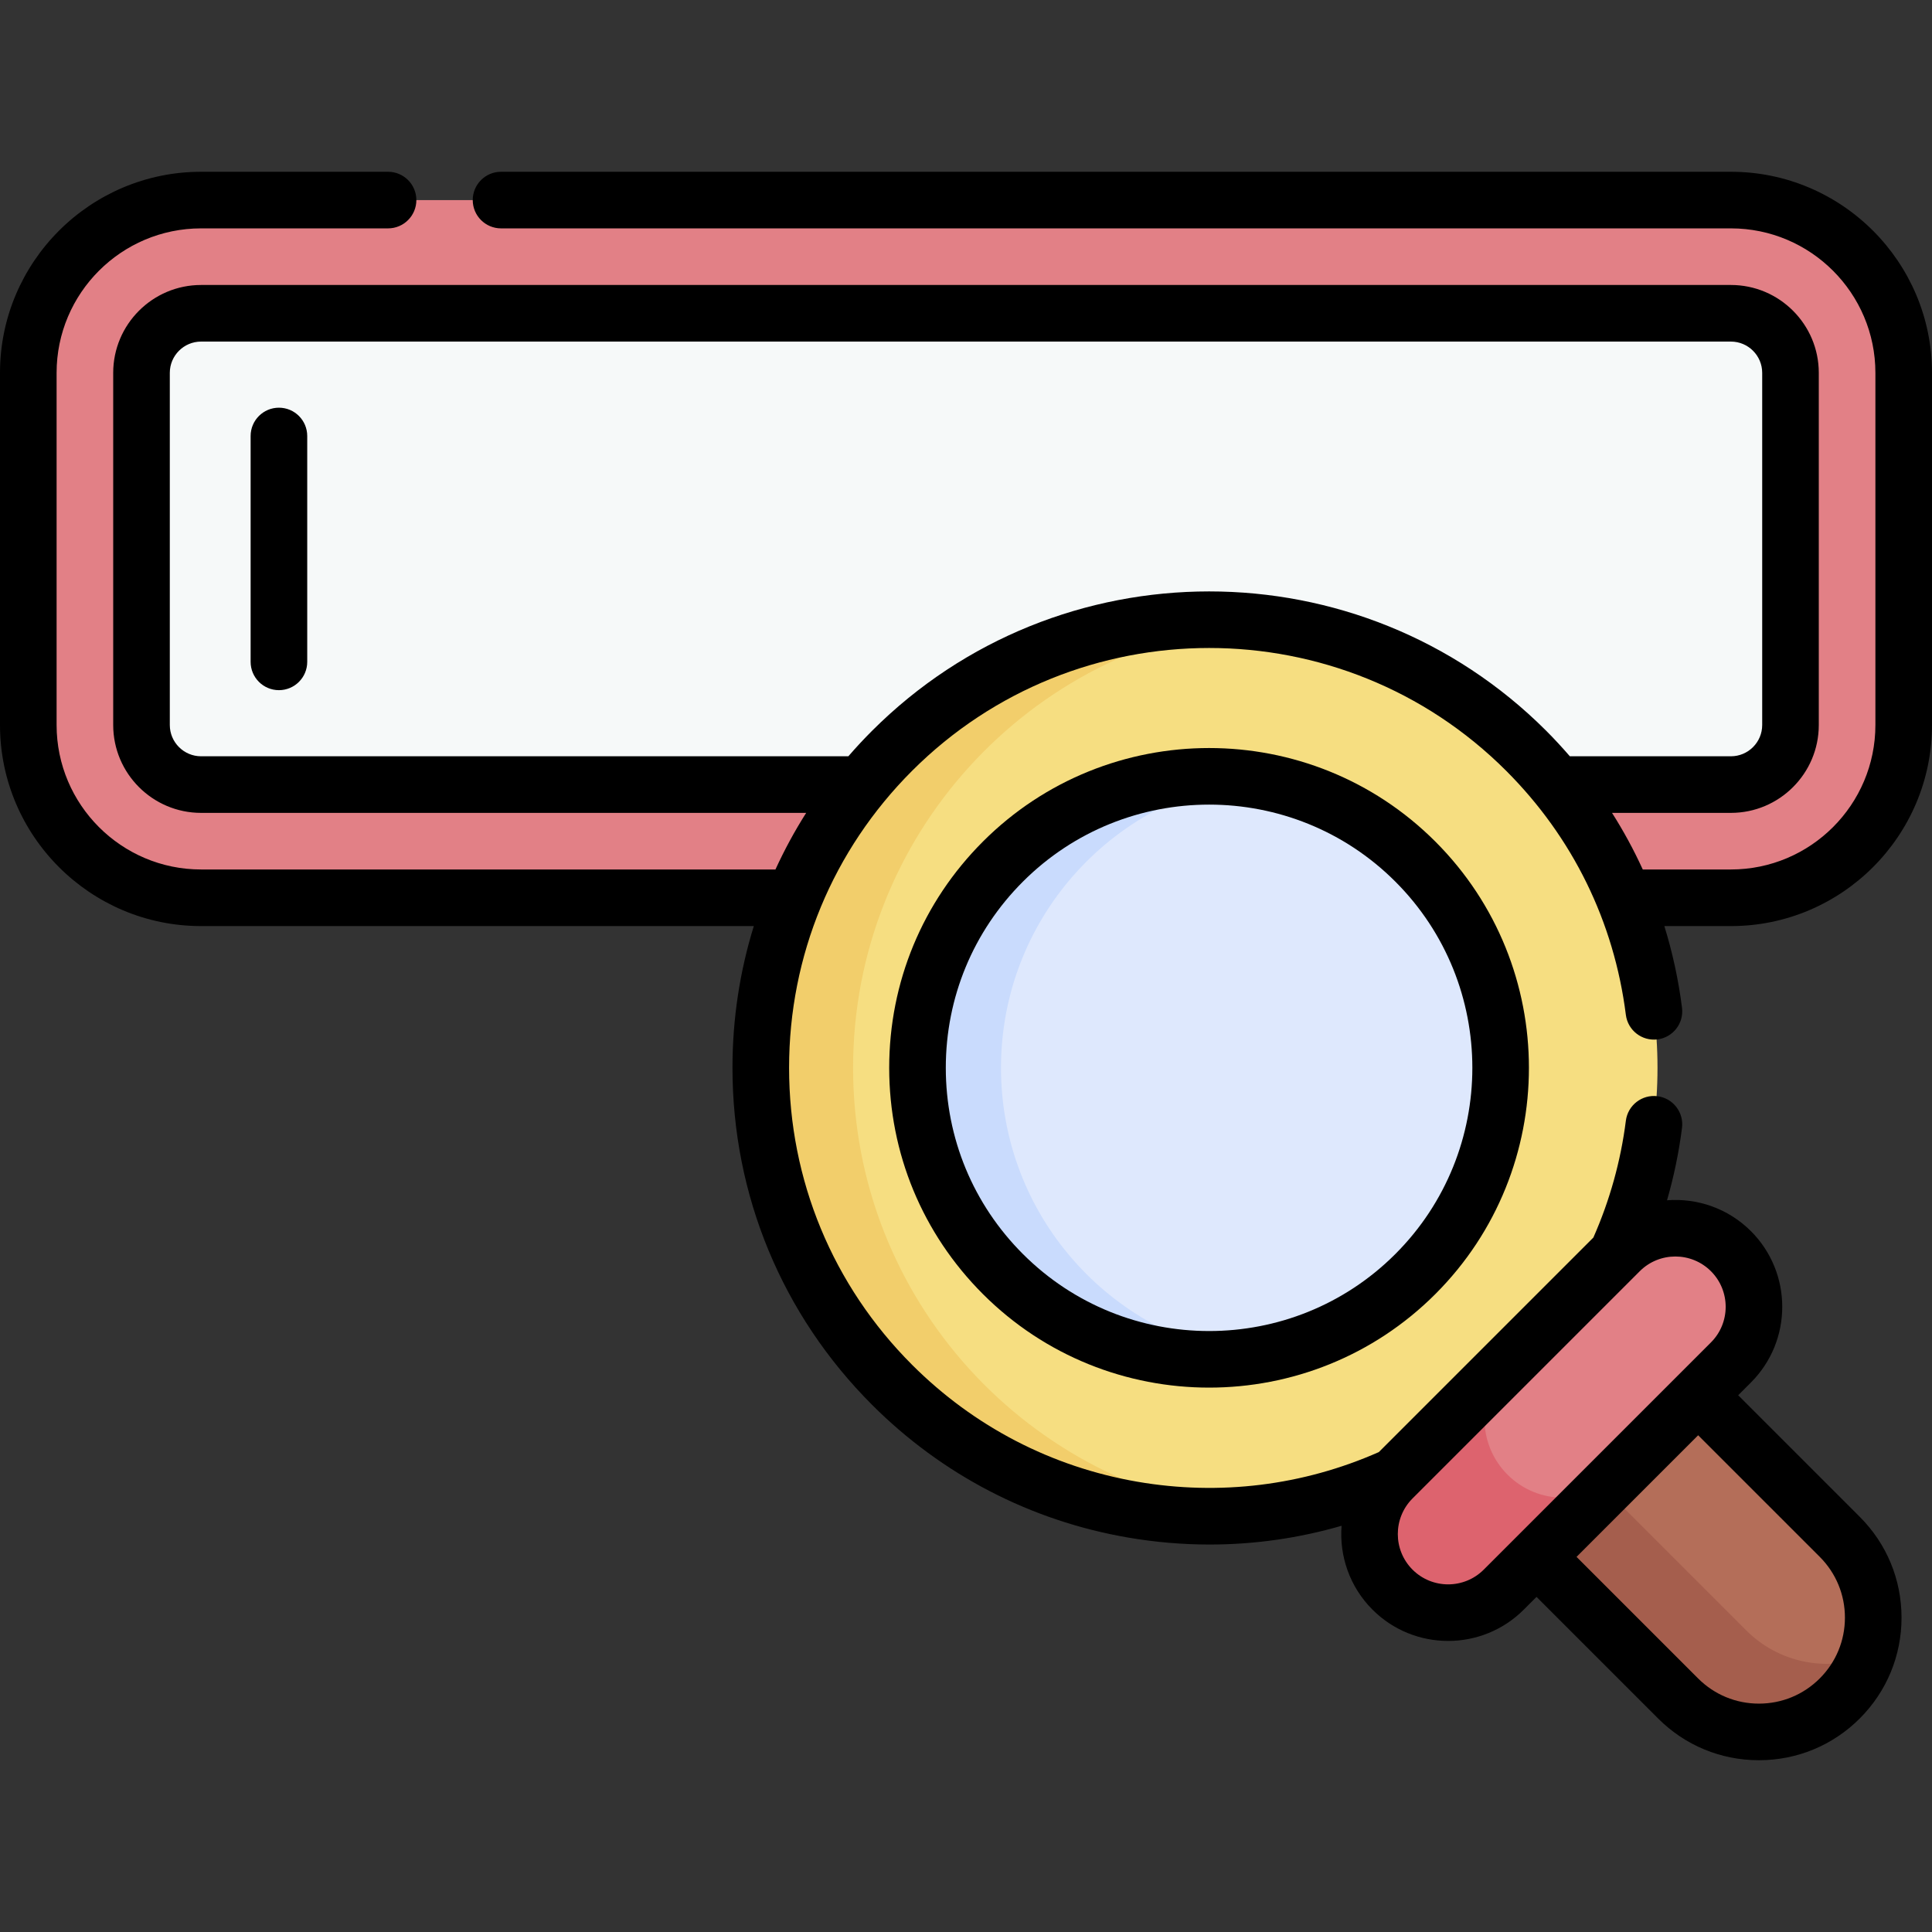 <svg id="Capa_1" enable-background="new 0 0 512 512" height="512" viewBox="0 0 512 512" width="512" xmlns="http://www.w3.org/2000/svg"><rect x="0" y="0" width="512" height="512" fill="#333333" stroke="none"/><g><g><path d="m458.714 237.918h-405.428c-25.287 0-45.786-20.499-45.786-45.786v-93.321c0-25.287 20.499-45.786 45.786-45.786h405.428c25.287 0 45.786 20.499 45.786 45.786v93.321c0 25.287-20.499 45.786-45.786 45.786z" fill="#e28086"/><path d="m53.286 207.918c-8.704 0-15.786-7.082-15.786-15.786v-93.321c0-8.705 7.082-15.786 15.786-15.786h405.428c8.704 0 15.786 7.082 15.786 15.786v93.321c0 8.705-7.082 15.786-15.786 15.786z" fill="#f6f9f9"/><g><path d="m487.555 450.106c-11.828 11.828-31.005 11.828-42.833 0l-85.309-85.309 42.833-42.833 85.309 85.309c11.828 11.828 11.828 31.005 0 42.833z" fill="#b46e59"/><path d="m494.576 439.091c-1.453 4.029-3.798 7.794-7.018 11.015-11.832 11.832-31.004 11.832-42.836 0l-85.309-85.309 18.041-18.041 85.309 85.309c8.603 8.603 21.096 10.956 31.813 7.026z" fill="#a55e4d"/><circle cx="320.434" cy="282.984" fill="#f6de81" r="118.82"/><path d="m332.674 401.177c-4.017.42-8.104.631-12.237.631-65.624 0-118.823-53.2-118.823-118.823 0-65.612 53.2-118.812 118.823-118.812 4.134 0 8.221.21 12.237.631-59.879 6.119-106.597 56.703-106.597 118.181 0 61.489 46.719 112.073 106.597 118.192z" fill="#f2ce6b"/><circle cx="320.434" cy="282.984" fill="#dee8fd" r="77.287"/><path d="m331.494 359.479c-3.608.525-7.31.794-11.07.794-42.679 0-77.277-34.598-77.277-77.289 0-42.679 34.598-77.277 77.277-77.277 3.76 0 7.461.269 11.07.794-37.448 5.36-66.219 37.564-66.219 76.483-.001 38.93 28.771 71.135 66.219 76.495z" fill="#c9dbfd"/><path d="m429.248 331.582-60.217 60.217c-8.139 8.139-8.139 21.336 0 29.475 8.139 8.139 21.336 8.139 29.475 0l60.217-60.217c8.139-8.139 8.139-21.336 0-29.475-8.139-8.139-21.335-8.139-29.475 0z" fill="#e28086"/><path d="m414.245 396.9c5.334 0 10.668-2.031 14.738-6.102l-30.476 30.476c-4.071 4.071-9.404 6.102-14.738 6.102s-10.668-2.031-14.738-6.102c-8.141-8.141-8.141-21.335 0-29.477l30.476-30.476c-8.141 8.141-8.141 21.335 0 29.477 4.071 4.071 9.405 6.102 14.738 6.102z" fill="#dd636e"/></g></g><g><path d="m512 192.131v-93.32c0-29.384-23.906-53.29-53.29-53.29h-325.93c-4.142 0-7.5 3.358-7.5 7.5s3.358 7.5 7.5 7.5h325.93c21.113 0 38.29 17.177 38.29 38.29v93.32c0 21.113-17.177 38.29-38.29 38.29h-23.36c-2.365-5.174-5.084-10.181-8.146-14.999h31.505c12.842 0 23.29-10.448 23.29-23.29v-93.32c0-12.842-10.448-23.29-23.29-23.29h-405.419c-12.842 0-23.29 10.448-23.29 23.29v93.32c0 12.842 10.448 23.29 23.29 23.29h160.357c-3.064 4.821-5.777 9.833-8.143 14.999h-152.214c-21.113 0-38.29-17.177-38.29-38.29v-93.32c0-21.113 17.177-38.29 38.29-38.29h49.55c4.142 0 7.5-3.358 7.5-7.5s-3.358-7.5-7.5-7.5h-49.55c-29.384 0-53.29 23.906-53.29 53.29v93.32c0 29.384 23.906 53.29 53.29 53.29h146.48c-3.722 12.006-5.657 24.636-5.656 37.564.001 33.738 13.139 65.455 36.993 89.309 18.56 18.56 41.994 30.718 67.768 35.161 7.223 1.245 14.474 1.863 21.692 1.863 11.845 0 23.594-1.676 34.964-4.97-.612 7.968 2.115 16.147 8.197 22.229 5.524 5.525 12.782 8.288 20.04 8.288s14.517-2.763 20.042-8.288l3.384-3.384 32.218 32.218c7.138 7.138 16.626 11.068 26.721 11.068h.005c10.094-.001 19.582-3.932 26.718-11.068 7.139-7.139 11.07-16.629 11.07-26.721 0-10.093-3.932-19.583-11.07-26.721l-32.218-32.218 3.39-3.39c11.049-11.051 11.049-29.031 0-40.082-6.086-6.086-14.273-8.812-22.247-8.195 1.812-6.272 3.146-12.683 3.97-19.191.521-4.109-2.389-7.863-6.498-8.383-4.113-.522-7.863 2.389-8.383 6.498-1.355 10.7-4.261 21.103-8.61 30.956l-56.856 56.856c-20.102 8.882-42.19 11.608-63.98 7.854-22.705-3.914-43.353-14.629-59.709-30.986-21.021-21.021-32.599-48.972-32.6-78.704-.001-29.733 11.576-57.687 32.599-78.709 43.407-43.398 114.032-43.403 157.434-.011 17.635 17.635 28.604 40.003 31.723 64.687.519 4.109 4.278 7.011 8.38 6.501 4.11-.519 7.021-4.271 6.501-8.381-.937-7.42-2.517-14.649-4.68-21.65h17.64c29.382 0 53.288-23.906 53.288-53.29zm-29.751 220.444c4.306 4.306 6.677 10.029 6.677 16.115s-2.371 11.809-6.678 16.115c-4.303 4.303-10.024 6.673-16.112 6.674-.001 0-.002 0-.003 0-6.087 0-11.81-2.371-16.113-6.674l-32.218-32.218 32.229-32.229zm-47.697-75.689c2.601-2.602 6.017-3.901 9.435-3.901 3.416 0 6.833 1.301 9.434 3.901 5.202 5.202 5.202 13.667 0 18.869l-60.216 60.216c-5.201 5.202-13.666 5.204-18.869 0-5.202-5.202-5.202-13.667 0-18.869zm-203.445-143.218c-2.187 2.187-4.281 4.44-6.285 6.754h-171.532c-4.571 0-8.29-3.719-8.29-8.29v-93.32c0-4.571 3.719-8.29 8.29-8.29h405.42c4.571 0 8.29 3.719 8.29 8.29v93.32c0 4.571-3.719 8.29-8.29 8.29h-42.683c-2.005-2.313-4.086-4.577-6.274-6.765-49.25-49.239-129.39-49.236-178.646.011z"/><path d="m260.479 223.031c-16.014 16.014-24.833 37.306-24.833 59.954s8.819 43.939 24.833 59.954c16.529 16.529 38.242 24.794 59.954 24.794s43.425-8.265 59.954-24.794c33.059-33.059 33.059-86.849 0-119.907-33.058-33.06-86.849-33.059-119.908-.001zm109.301 109.301c-27.209 27.21-71.484 27.21-98.693 0-13.182-13.181-20.441-30.707-20.441-49.347s7.259-36.166 20.441-49.347c13.604-13.605 31.476-20.408 49.347-20.408s35.742 6.803 49.347 20.408c27.21 27.209 27.21 71.484-.001 98.694z"/><path d="m73.918 108.043c-4.142 0-7.5 3.358-7.5 7.5v59.857c0 4.142 3.358 7.5 7.5 7.5s7.5-3.358 7.5-7.5v-59.857c0-4.142-3.357-7.5-7.5-7.5z"/></g></g></svg>